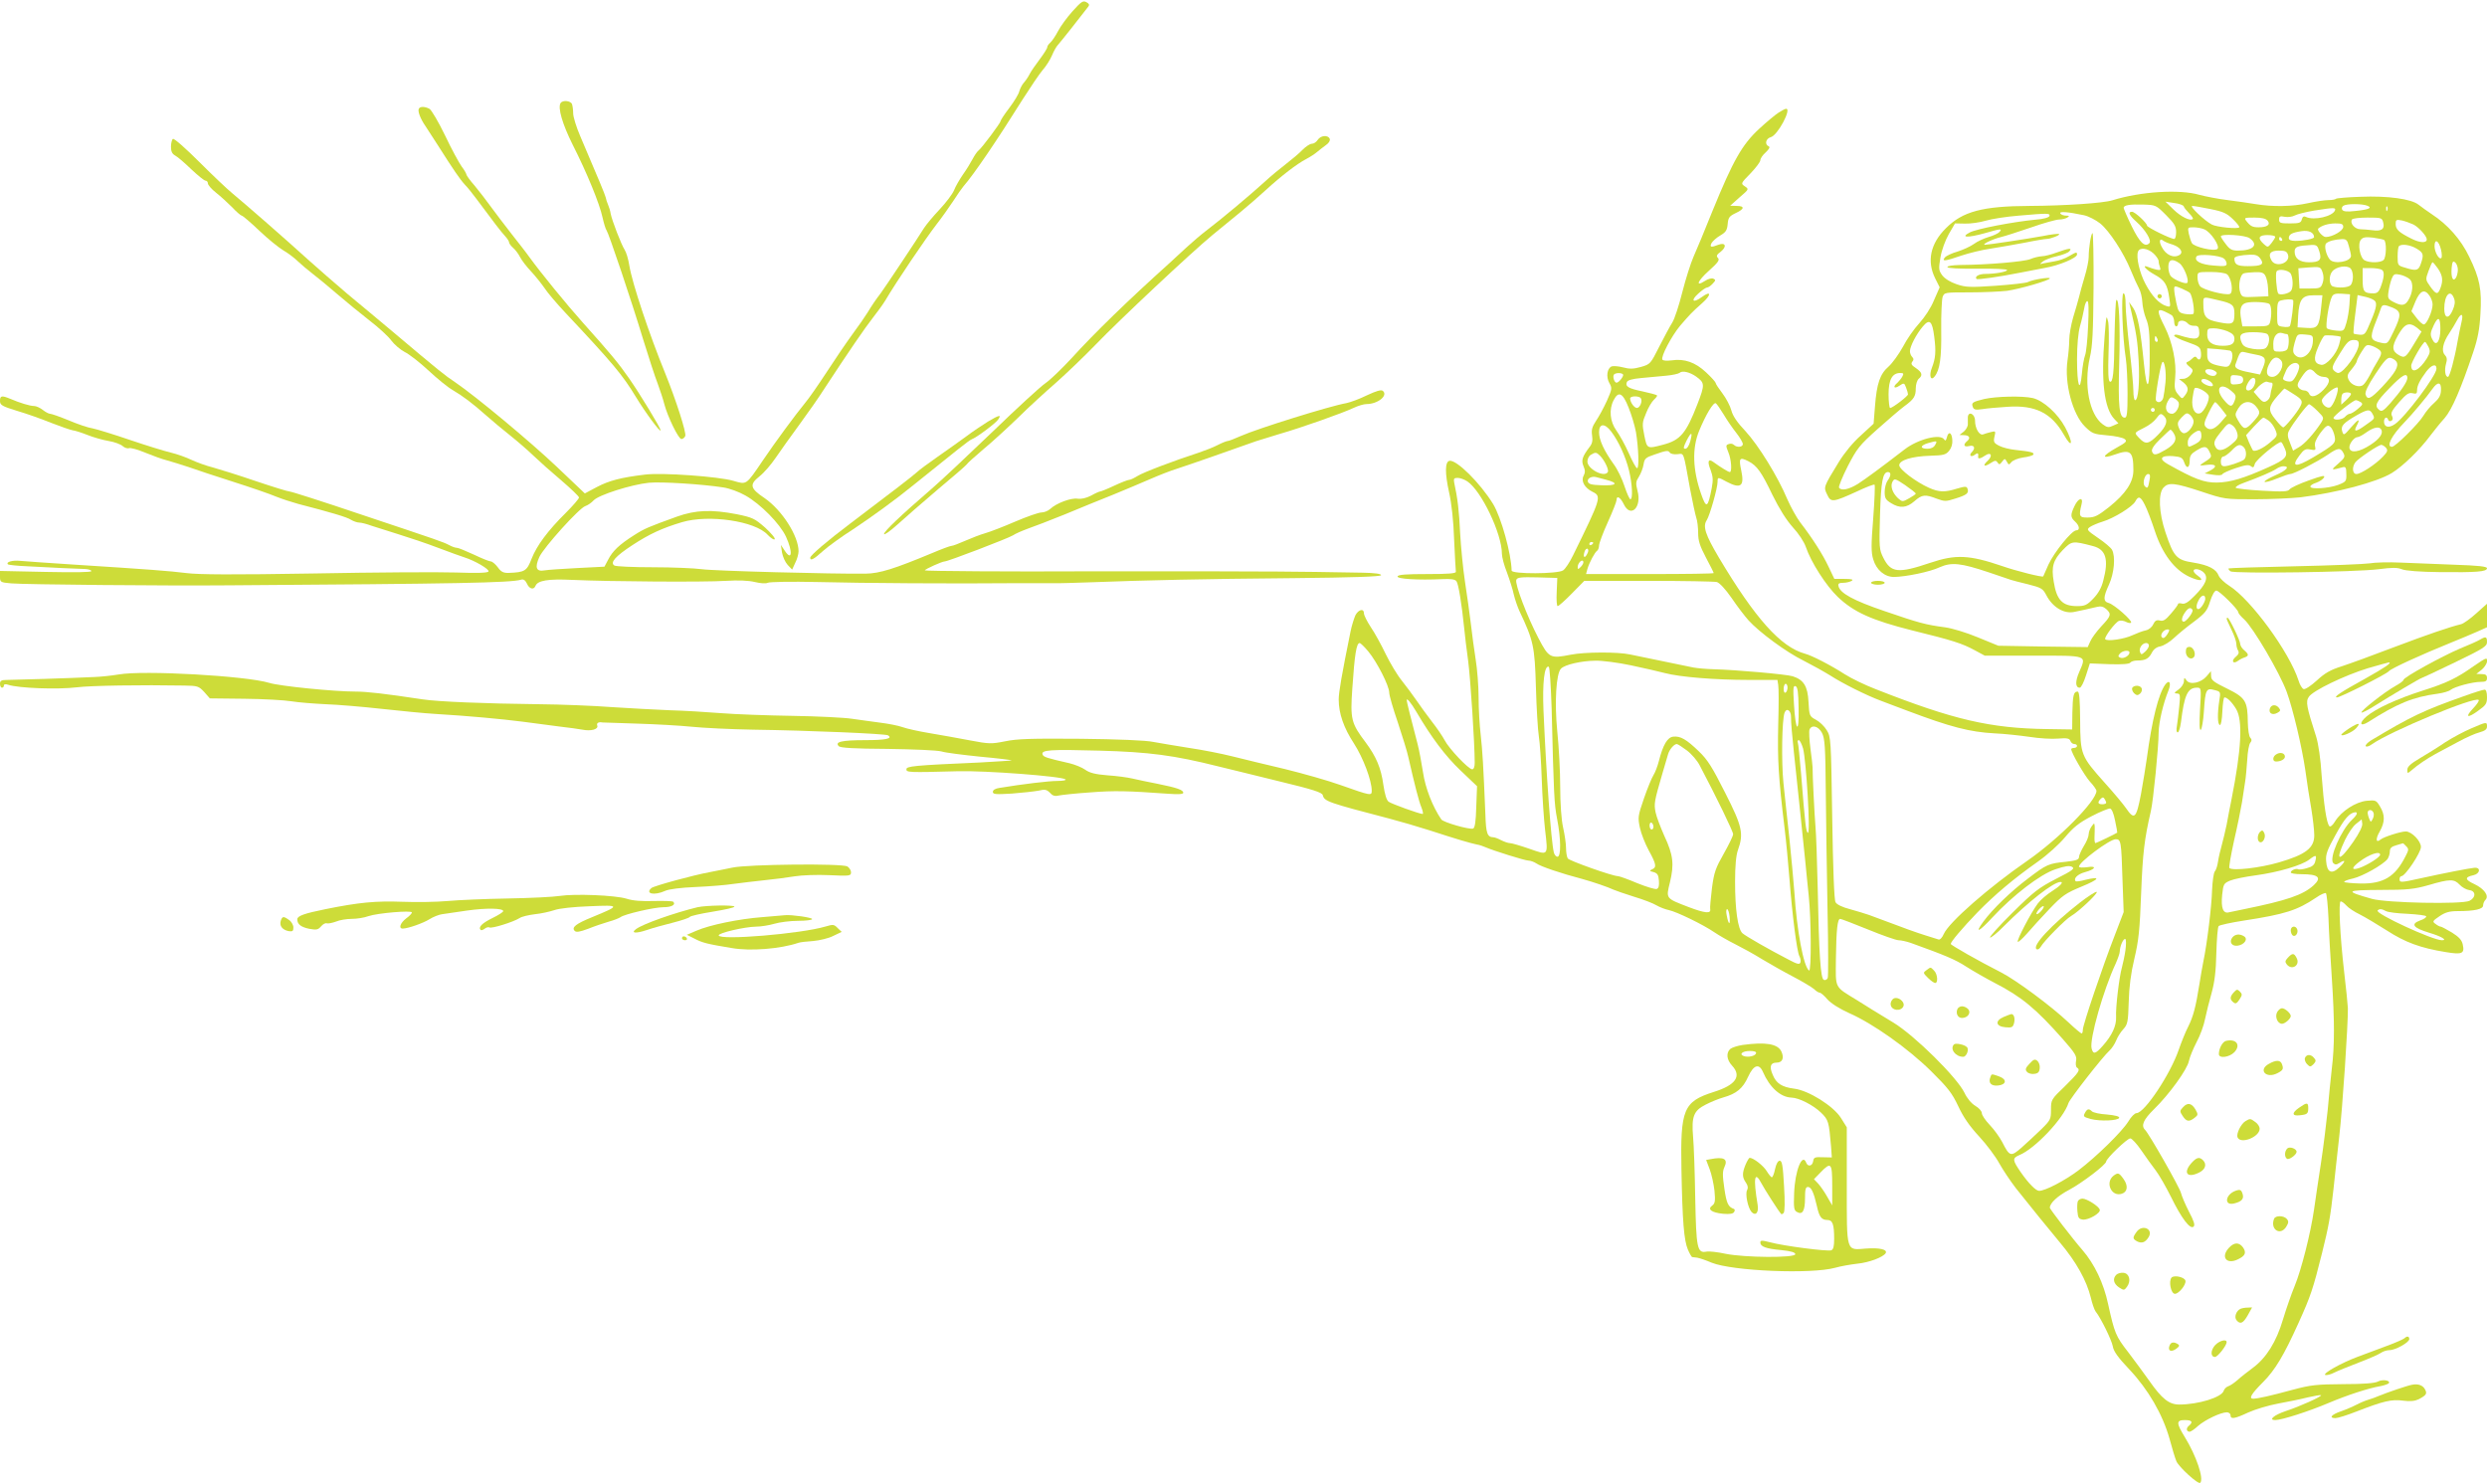 <?xml version="1.0" standalone="no"?>
<!DOCTYPE svg PUBLIC "-//W3C//DTD SVG 20010904//EN"
 "http://www.w3.org/TR/2001/REC-SVG-20010904/DTD/svg10.dtd">
<svg version="1.0" xmlns="http://www.w3.org/2000/svg"
 width="1280pt" height="764pt" viewBox="0 0 1280 764"
 preserveAspectRatio="xMidYMid meet">
<g transform="translate(0,764) scale(0.1,-0.1)"
fill="#cddc39" stroke="none">
<path d="M5520 7582 c-28 -31 -62 -78 -75 -103 -13 -25 -31 -51 -39 -58 -9 -8
-16 -18 -16 -24 0 -6 -17 -33 -38 -61 -21 -28 -45 -62 -52 -76 -7 -14 -20 -34
-30 -45 -10 -11 -20 -31 -24 -45 -3 -14 -26 -52 -51 -85 -25 -33 -45 -63 -45
-68 0 -9 -96 -138 -114 -152 -7 -5 -21 -26 -31 -45 -10 -19 -32 -55 -50 -80
-17 -25 -38 -61 -45 -80 -8 -19 -41 -63 -74 -98 -33 -35 -69 -78 -81 -97 -30
-49 -201 -306 -222 -334 -26 -34 -45 -62 -68 -100 -11 -18 -46 -69 -78 -112
-32 -44 -92 -132 -134 -197 -42 -64 -91 -135 -110 -157 -50 -61 -151 -198
-216 -294 -89 -131 -83 -126 -153 -106 -75 22 -366 43 -454 32 -125 -15 -185
-31 -248 -64 l-62 -33 -143 136 c-138 131 -418 364 -524 436 -53 35 -84 60
-321 260 -67 56 -173 145 -235 196 -61 52 -152 131 -202 176 -112 102 -325
288 -387 339 -26 21 -103 94 -172 163 -69 69 -130 123 -136 119 -5 -3 -10 -22
-10 -40 0 -25 6 -37 22 -46 12 -6 49 -38 82 -70 34 -32 67 -59 74 -59 6 0 12
-6 12 -14 0 -8 19 -30 42 -48 23 -18 60 -52 83 -75 22 -24 45 -43 49 -43 5 0
46 -35 90 -77 45 -43 102 -89 126 -103 24 -14 57 -39 74 -56 17 -16 51 -45 76
-64 25 -19 82 -66 127 -105 44 -38 119 -99 165 -135 47 -36 97 -82 112 -103
15 -20 46 -47 69 -59 23 -11 78 -54 122 -95 44 -41 100 -87 125 -101 51 -30
101 -67 174 -132 28 -25 83 -71 121 -101 39 -31 93 -78 121 -105 28 -27 92
-84 143 -127 50 -43 91 -82 91 -88 0 -6 -30 -41 -67 -78 -94 -93 -150 -169
-177 -237 -24 -63 -35 -70 -117 -73 -28 -1 -40 5 -57 29 -13 17 -29 30 -36 30
-8 0 -47 16 -87 35 -41 19 -80 35 -87 35 -8 0 -26 6 -40 14 -36 18 -42 20
-452 157 -195 66 -361 119 -370 119 -8 0 -86 24 -175 54 -88 30 -187 61 -220
70 -33 8 -82 26 -110 39 -27 13 -75 30 -105 37 -30 7 -125 36 -210 65 -85 29
-173 56 -194 60 -22 3 -77 22 -122 41 -46 19 -89 34 -96 34 -7 0 -24 9 -38 20
-14 11 -34 20 -44 20 -22 0 -74 16 -123 37 -44 18 -53 17 -53 -11 0 -21 10
-27 88 -51 48 -14 127 -42 176 -62 49 -19 98 -36 110 -38 11 -1 46 -12 76 -24
30 -12 79 -26 109 -31 30 -5 62 -17 72 -26 10 -9 25 -14 33 -11 8 3 45 -7 83
-23 37 -15 88 -34 113 -40 25 -7 74 -22 110 -34 36 -13 139 -47 230 -76 91
-29 190 -63 220 -76 30 -12 82 -29 115 -38 166 -43 252 -68 272 -82 12 -7 31
-14 41 -14 11 0 39 -7 63 -16 24 -8 87 -28 139 -44 52 -16 145 -47 205 -70 61
-23 121 -45 135 -49 54 -17 131 -62 124 -73 -5 -7 -56 -9 -168 -5 -89 3 -417
1 -731 -5 -415 -7 -593 -6 -655 2 -88 11 -193 19 -585 44 -126 8 -249 17 -272
19 -39 4 -74 -6 -62 -18 3 -3 48 -8 100 -10 124 -7 256 -13 297 -14 17 -1 32
-5 32 -11 0 -6 -87 -7 -235 -4 l-235 5 0 -29 c0 -29 2 -30 58 -35 70 -6 789
-13 1122 -10 1180 8 1446 13 1502 29 12 4 22 -3 30 -20 12 -28 35 -34 44 -12
11 28 65 37 189 31 197 -9 682 -12 790 -5 67 4 117 2 150 -6 30 -7 56 -9 66
-4 9 5 124 7 255 4 236 -6 709 -9 1019 -6 88 0 178 0 200 0 22 -1 112 2 200 5
260 10 562 17 1035 21 301 3 446 8 448 15 2 7 -31 12 -95 13 -54 1 -163 3
-243 4 -128 3 -866 4 -1195 3 -350 -2 -815 1 -815 5 0 6 89 46 102 46 17 0
327 119 351 134 13 9 48 24 78 35 29 10 115 43 189 73 74 31 187 77 250 102
63 26 149 62 190 80 41 18 104 43 140 54 53 17 271 93 405 141 17 5 71 22 120
37 112 32 326 108 381 134 23 11 53 20 67 20 58 0 113 44 84 68 -8 7 -33 0
-82 -23 -38 -19 -86 -36 -105 -40 -82 -14 -458 -131 -543 -169 -32 -14 -62
-26 -68 -26 -5 0 -29 -9 -52 -21 -23 -12 -67 -29 -97 -39 -129 -42 -285 -101
-315 -120 -18 -11 -37 -20 -43 -20 -7 0 -41 -13 -77 -30 -36 -17 -69 -30 -73
-30 -4 0 -25 -9 -46 -21 -25 -13 -51 -19 -70 -16 -34 5 -109 -23 -141 -53 -11
-10 -31 -18 -45 -18 -14 0 -74 -21 -135 -47 -60 -26 -130 -53 -155 -60 -25 -7
-71 -25 -103 -39 -32 -14 -63 -26 -70 -26 -7 0 -50 -16 -97 -36 -197 -82 -272
-106 -345 -107 -171 -2 -781 14 -843 23 -37 5 -150 10 -252 10 -102 0 -191 4
-198 9 -24 15 6 48 93 105 87 57 154 88 255 118 137 41 377 6 441 -65 16 -17
32 -27 36 -23 5 5 -18 31 -49 60 -54 47 -64 52 -146 69 -130 25 -211 22 -307
-12 -149 -54 -167 -61 -223 -97 -74 -47 -109 -80 -132 -125 l-19 -36 -138 -7
c-76 -4 -153 -9 -170 -12 -43 -8 -52 14 -27 69 23 50 206 253 237 262 12 4 31
17 42 29 25 28 195 82 285 91 64 6 272 -7 382 -24 33 -5 82 -23 115 -42 78
-44 177 -145 208 -211 37 -80 31 -131 -8 -70 l-18 27 6 -40 c4 -22 17 -50 29
-63 l23 -24 16 35 c10 19 17 46 17 59 0 79 -85 212 -175 274 -75 50 -79 70
-26 112 23 18 60 61 83 95 23 34 78 111 122 171 44 60 103 144 130 187 123
188 211 316 249 364 23 29 51 68 62 86 61 103 206 317 265 394 26 33 64 87 86
120 21 33 45 67 52 75 55 63 173 237 307 451 39 61 84 128 101 148 18 20 39
54 48 75 9 22 23 47 31 55 12 13 112 139 157 198 6 8 3 15 -11 22 -17 9 -26 3
-71 -47z"/>
<path d="M2885 7109 c-15 -24 10 -109 62 -213 75 -148 139 -305 154 -375 7
-31 16 -61 21 -67 11 -15 127 -359 189 -564 28 -91 61 -192 74 -225 12 -33 28
-80 34 -105 17 -65 73 -180 88 -180 8 0 16 7 20 16 6 17 -47 183 -104 324 -81
198 -169 461 -184 553 -5 33 -16 69 -24 81 -17 26 -65 150 -72 186 -2 14 -8
34 -13 45 -5 11 -11 29 -13 40 -5 18 -32 83 -131 315 -20 46 -36 99 -36 116 0
18 -3 39 -6 48 -7 18 -49 22 -59 5z"/>
<path d="M2156 7081 c-8 -12 8 -53 33 -89 10 -15 40 -61 66 -102 78 -123 113
-174 137 -200 13 -13 39 -45 58 -71 85 -115 132 -176 150 -195 11 -12 20 -26
20 -31 0 -6 9 -18 21 -29 12 -10 28 -32 36 -48 8 -16 34 -50 58 -75 23 -25 54
-64 69 -86 14 -22 62 -78 106 -125 246 -262 294 -320 362 -432 49 -81 128
-188 128 -173 0 12 -105 185 -162 267 -55 79 -94 126 -238 287 -85 95 -217
257 -275 337 -16 23 -57 75 -90 117 -33 42 -80 104 -105 138 -25 35 -64 85
-87 113 -24 27 -43 54 -43 59 0 4 -11 23 -24 40 -13 18 -52 89 -85 159 -34 70
-70 132 -81 138 -23 12 -47 13 -54 1z"/>
<path d="M9155 7061 c-16 -10 -62 -48 -102 -85 -87 -81 -133 -162 -238 -419
-40 -100 -85 -208 -99 -239 -14 -32 -40 -113 -57 -180 -17 -68 -40 -139 -52
-158 -12 -19 -42 -75 -67 -124 -45 -89 -46 -91 -95 -105 -39 -11 -59 -11 -92
-2 -23 6 -49 8 -58 5 -24 -10 -30 -54 -12 -86 15 -26 14 -31 -13 -92 -16 -35
-41 -81 -56 -103 -20 -30 -24 -46 -20 -74 4 -27 1 -43 -13 -60 -37 -49 -44
-69 -31 -99 9 -21 9 -33 0 -50 -14 -27 6 -62 47 -82 47 -23 43 -33 -101 -327
-17 -35 -40 -70 -51 -77 -27 -19 -265 -20 -265 -1 -2 87 -53 272 -95 342 -67
109 -188 229 -225 223 -23 -5 -24 -62 -2 -162 13 -57 23 -149 26 -244 4 -85 8
-159 9 -165 1 -9 -39 -12 -147 -12 -110 0 -150 -3 -153 -12 -5 -13 102 -20
233 -14 41 2 63 -1 70 -11 10 -12 27 -115 40 -243 3 -33 12 -107 20 -165 12
-90 34 -428 34 -527 0 -21 -5 -33 -13 -33 -19 0 -120 107 -142 150 -10 19 -39
62 -65 95 -25 33 -62 83 -80 110 -19 28 -53 73 -75 101 -23 28 -60 90 -83 137
-23 48 -57 110 -77 139 -19 29 -35 61 -35 70 0 28 -28 21 -44 -9 -7 -16 -19
-53 -25 -83 -46 -227 -61 -313 -61 -351 0 -72 26 -146 79 -227 47 -73 91 -190
91 -242 0 -27 -3 -27 -161 29 -64 23 -192 59 -285 82 -93 22 -214 51 -269 65
-55 14 -156 34 -225 44 -69 11 -152 25 -185 31 -36 8 -184 14 -373 16 -255 2
-327 0 -389 -13 -71 -14 -82 -14 -182 5 -58 11 -151 28 -206 37 -55 9 -118 23
-140 31 -22 8 -74 18 -115 23 -41 6 -106 14 -145 20 -38 6 -176 13 -305 15
-129 2 -296 8 -370 14 -74 6 -193 13 -265 15 -71 3 -204 10 -295 16 -91 7
-262 14 -380 15 -271 3 -517 13 -595 25 -199 30 -287 40 -345 40 -109 0 -392
28 -445 45 -118 36 -646 66 -775 43 -36 -6 -92 -12 -125 -13 -124 -6 -412 -15
-448 -15 -30 0 -37 -4 -37 -20 0 -11 5 -20 10 -20 6 0 10 5 10 11 0 7 8 9 22
4 55 -18 256 -25 354 -13 69 9 337 13 552 9 69 -1 75 -3 103 -33 l29 -33 178
-2 c97 -1 206 -7 242 -13 36 -6 115 -12 175 -15 61 -2 191 -13 290 -24 99 -11
223 -23 275 -26 168 -10 342 -26 450 -40 58 -8 143 -19 190 -25 47 -5 100 -13
117 -16 45 -9 84 2 77 21 -5 13 6 20 28 16 4 0 85 -3 180 -6 95 -3 220 -10
278 -16 58 -6 200 -13 315 -15 290 -4 681 -21 695 -29 27 -17 -11 -25 -118
-25 -121 0 -157 -9 -135 -31 9 -9 80 -13 250 -14 137 -2 255 -7 278 -13 22 -7
112 -18 199 -27 88 -8 161 -17 163 -19 2 -1 -72 -6 -164 -11 -342 -15 -378
-19 -378 -35 0 -16 10 -17 265 -10 139 4 537 -26 554 -42 6 -4 -13 -8 -42 -8
-44 0 -178 -16 -299 -36 -21 -3 -33 -11 -33 -20 0 -13 14 -14 98 -9 53 4 115
11 137 15 33 8 42 6 59 -11 13 -15 25 -19 45 -14 14 3 87 11 161 16 125 10
196 8 403 -7 53 -4 77 -2 77 5 0 15 -32 26 -131 46 -46 9 -104 21 -129 27 -25
6 -83 14 -130 17 -64 5 -93 13 -115 29 -17 12 -52 26 -80 33 -118 27 -134 32
-139 45 -9 24 39 27 293 20 256 -7 384 -24 611 -81 52 -13 194 -47 314 -77
174 -42 220 -57 224 -71 8 -32 25 -38 347 -122 50 -13 142 -40 205 -60 141
-46 207 -65 240 -72 14 -2 34 -9 45 -14 41 -18 204 -69 222 -69 10 0 29 -7 41
-15 21 -15 126 -51 237 -80 54 -15 128 -40 160 -55 11 -5 58 -21 105 -36 47
-14 99 -34 115 -44 17 -10 46 -21 65 -25 41 -9 177 -75 235 -115 22 -15 69
-42 105 -60 36 -18 98 -52 138 -77 40 -24 112 -65 160 -90 48 -25 96 -54 108
-64 11 -11 24 -19 30 -19 5 0 23 -15 39 -34 19 -21 61 -48 112 -71 123 -54
302 -181 421 -298 88 -87 109 -114 141 -182 26 -56 58 -102 108 -156 38 -41
84 -103 102 -136 18 -33 57 -91 86 -129 65 -82 175 -218 227 -280 84 -100 137
-195 159 -284 7 -30 18 -62 24 -70 28 -35 83 -148 89 -180 4 -26 27 -58 85
-119 97 -103 171 -230 207 -357 13 -49 29 -101 35 -115 11 -29 113 -122 123
-112 20 20 -20 139 -79 235 -45 73 -45 88 0 88 37 0 44 -10 20 -30 -15 -12
-12 -30 5 -30 5 0 25 13 43 30 37 32 117 70 148 70 10 0 19 -7 19 -15 0 -22
20 -19 91 14 35 16 105 37 154 46 50 9 118 23 153 32 35 8 65 13 68 11 6 -6
-112 -59 -183 -82 -59 -20 -90 -46 -53 -46 34 0 176 46 277 89 93 39 201 75
266 86 20 4 39 11 42 15 9 15 -34 21 -57 8 -16 -8 -73 -13 -178 -13 -137 -1
-167 -4 -260 -29 -118 -32 -177 -45 -203 -46 -25 0 -10 25 51 86 61 61 107
138 181 302 64 141 76 178 122 362 34 136 43 186 59 330 5 52 19 172 29 265
18 156 46 581 45 665 -1 19 -9 103 -19 185 -22 190 -30 365 -18 365 6 0 18 -9
29 -21 10 -12 42 -33 69 -46 28 -14 91 -52 140 -83 94 -61 173 -90 303 -111
84 -14 98 -8 87 40 -5 22 -19 38 -56 61 -27 16 -53 30 -57 30 -5 0 -17 6 -27
14 -17 12 -16 15 21 40 30 20 51 26 94 26 86 0 130 10 130 29 0 9 5 22 12 29
20 20 -6 57 -57 81 -50 23 -51 36 -4 46 34 8 38 41 4 38 -25 -2 -163 -29 -276
-54 -104 -23 -109 -23 -109 -4 0 8 5 15 10 15 19 0 100 121 100 150 0 31 -48
80 -78 80 -26 0 -113 -28 -129 -41 -25 -21 -28 2 -5 41 27 48 28 85 1 129 -19
32 -22 33 -68 29 -57 -6 -130 -53 -163 -106 -11 -19 -24 -30 -29 -25 -15 15
-29 112 -40 260 -5 85 -17 165 -28 200 -50 156 -55 181 -38 206 21 32 183 110
303 147 56 16 105 30 108 30 20 0 -17 -25 -122 -84 -127 -70 -164 -95 -144
-96 17 0 254 119 267 135 11 14 169 86 315 145 52 21 116 48 143 60 l47 21 0
60 0 61 -56 -50 c-31 -28 -65 -52 -77 -55 -58 -14 -170 -52 -347 -119 -107
-41 -228 -85 -268 -98 -57 -18 -86 -34 -128 -73 -31 -28 -60 -47 -68 -44 -8 3
-20 23 -26 44 -48 148 -246 418 -357 488 -25 16 -49 39 -54 52 -13 34 -52 54
-130 67 -87 13 -102 30 -144 156 -34 102 -38 199 -10 230 26 28 57 25 194 -20
120 -40 122 -40 273 -40 84 0 191 5 238 10 185 23 393 78 470 125 57 35 143
118 200 195 19 25 51 65 72 88 38 44 84 151 147 339 23 68 33 119 37 195 8
127 -3 185 -58 297 -42 88 -110 165 -193 219 -22 15 -52 36 -67 48 -37 30
-158 47 -301 41 -64 -2 -120 -7 -124 -10 -3 -4 -21 -7 -39 -7 -18 0 -66 -7
-106 -16 -81 -18 -182 -19 -267 -5 -31 5 -96 15 -146 21 -49 6 -115 19 -145
27 -103 30 -304 17 -448 -28 -48 -15 -245 -28 -427 -29 -240 -1 -344 -28 -430
-115 -80 -79 -99 -170 -55 -258 l23 -46 -29 -66 c-16 -40 -48 -88 -76 -119
-26 -28 -64 -82 -84 -121 -21 -38 -54 -84 -74 -102 -44 -38 -61 -87 -70 -206
l-7 -88 -65 -60 c-41 -36 -85 -90 -114 -137 -80 -131 -79 -129 -60 -168 19
-42 30 -40 155 17 46 22 86 37 89 34 3 -3 0 -81 -7 -173 -11 -136 -11 -176 0
-211 16 -55 59 -91 107 -91 61 1 184 26 235 50 61 27 109 22 252 -26 55 -19
107 -36 115 -39 8 -3 48 -13 89 -23 67 -17 75 -22 92 -54 32 -63 91 -99 144
-88 17 3 90 19 118 26 20 5 33 1 47 -11 28 -26 26 -35 -25 -89 -24 -26 -50
-61 -57 -78 l-13 -29 -230 3 -230 4 -105 43 c-60 25 -133 47 -170 52 -99 13
-132 22 -310 83 -162 55 -231 93 -238 130 -3 12 4 16 25 16 15 0 35 5 43 10
11 7 0 10 -37 10 l-52 0 -30 63 c-30 64 -84 148 -145 227 -19 25 -49 79 -67
120 -49 117 -148 277 -215 350 -42 44 -66 79 -73 107 -6 23 -27 63 -46 88 -19
25 -35 49 -35 54 0 4 -22 29 -49 54 -55 52 -112 72 -177 62 -25 -3 -45 -2 -48
4 -9 15 47 121 91 174 51 59 60 69 113 116 49 43 48 68 -1 32 -45 -33 -60 -20
-19 17 19 18 40 32 46 32 6 0 19 9 29 20 16 17 16 20 2 26 -8 3 -27 -2 -42
-12 -51 -33 -39 -1 20 52 47 42 57 56 47 66 -10 10 -7 17 15 33 32 26 24 49
-13 35 -38 -15 -46 -13 -35 9 6 10 26 28 45 39 29 17 35 27 38 59 3 33 8 40
41 56 46 21 48 37 5 37 l-33 1 48 43 c49 42 49 42 27 57 -21 14 -21 15 29 66
28 29 51 60 51 68 0 9 12 27 28 41 18 17 23 27 15 31 -22 9 -15 40 11 47 35 9
108 146 79 146 -5 0 -21 -8 -38 -19z m2084 -483 c2 -7 15 -23 28 -36 13 -13
22 -26 19 -29 -12 -13 -61 11 -99 48 l-42 41 45 -7 c25 -3 47 -11 49 -17z
m-91 -45 c43 -43 52 -58 52 -88 0 -19 -4 -35 -10 -35 -18 0 -140 60 -140 69 0
13 -62 71 -77 71 -23 0 -14 -19 22 -51 46 -41 81 -97 67 -111 -23 -23 -50 4
-91 88 -23 47 -41 90 -41 94 0 14 31 19 101 17 65 -2 66 -3 117 -54z m1036 48
c28 -11 8 -20 -62 -27 -42 -5 -61 -3 -67 6 -4 7 -2 16 6 21 17 11 96 11 123 0z
m-808 -17 c66 -13 85 -22 116 -52 20 -19 35 -38 33 -42 -6 -10 -117 1 -141 14
-37 19 -118 96 -101 96 8 0 50 -7 93 -16z m911 -6 c-3 -8 -6 -5 -6 6 -1 11 2
17 5 13 3 -3 4 -12 1 -19z m-269 0 c-11 -32 -108 -54 -149 -35 -12 6 -18 2
-22 -12 -4 -18 -13 -21 -61 -21 -49 0 -56 2 -56 20 0 16 5 19 29 14 16 -3 39
0 52 7 13 7 58 18 99 25 102 16 112 16 108 2z m-1292 -26 c23 -5 60 -24 83
-42 47 -38 121 -151 158 -242 14 -35 33 -76 42 -93 9 -16 16 -48 17 -70 1 -22
9 -60 19 -85 15 -35 19 -74 19 -180 1 -187 -14 -212 -30 -50 -17 173 -32 250
-55 285 l-21 30 7 -30 c30 -127 37 -173 42 -271 6 -115 -2 -204 -18 -204 -5 0
-9 21 -9 48 0 26 -9 124 -20 217 -11 94 -20 196 -20 228 0 35 -4 57 -11 57
-13 0 -5 -229 12 -335 5 -33 9 -115 9 -182 0 -99 -3 -123 -14 -123 -29 0 -35
56 -29 277 6 205 -1 343 -15 328 -3 -3 -7 -86 -9 -183 -2 -193 -8 -246 -25
-236 -7 5 -9 50 -6 143 3 75 2 150 -2 166 -9 35 -9 36 -18 -75 -19 -230 -3
-371 50 -427 l21 -22 -27 -12 c-23 -11 -31 -10 -54 7 -69 51 -98 203 -66 344
14 60 17 132 19 358 1 155 -2 282 -5 282 -8 0 -20 -76 -20 -124 0 -17 -9 -62
-21 -101 -11 -38 -25 -86 -29 -105 -5 -19 -18 -66 -30 -104 -11 -38 -20 -90
-20 -115 0 -25 -4 -73 -9 -106 -17 -117 26 -278 90 -341 37 -36 45 -39 114
-45 41 -3 81 -12 90 -19 14 -11 9 -17 -42 -45 -75 -42 -80 -60 -9 -35 81 29
96 17 96 -81 0 -61 -39 -120 -125 -189 -56 -44 -74 -54 -109 -54 -44 -1 -48 6
-33 67 11 41 -16 35 -36 -8 -22 -46 -21 -58 3 -80 23 -21 26 -45 6 -45 -23 0
-114 -113 -143 -176 -14 -33 -27 -60 -27 -61 -4 -6 -140 28 -211 53 -170 58
-240 61 -370 17 -166 -56 -203 -52 -242 26 -21 42 -22 52 -17 220 5 173 14
221 41 221 17 0 16 -20 -2 -44 -8 -11 -15 -37 -15 -58 0 -32 5 -41 33 -58 45
-28 80 -25 120 10 40 35 55 36 115 13 41 -15 47 -15 97 1 58 18 70 28 61 51
-4 12 -12 12 -53 0 -64 -20 -93 -19 -145 4 -67 30 -153 95 -153 116 0 26 64
46 159 49 69 2 81 5 98 26 12 15 18 35 16 57 -3 38 -20 45 -28 11 -4 -16 -8
-19 -14 -10 -19 31 -134 2 -203 -51 -127 -98 -201 -152 -241 -178 -47 -29 -86
-37 -97 -19 -3 5 17 55 45 110 47 91 60 108 153 191 56 50 118 103 137 117 51
37 60 52 60 93 0 20 7 42 15 49 22 18 18 33 -14 55 -23 15 -27 22 -19 33 8 9
8 16 0 24 -7 7 -12 20 -12 30 0 25 33 88 66 127 35 42 49 29 59 -52 10 -77 7
-111 -12 -160 -16 -40 -6 -71 14 -45 27 33 36 97 34 238 -1 81 3 158 7 171 9
24 11 24 138 24 71 0 158 4 194 8 64 9 220 54 220 64 0 8 -92 -7 -113 -19 -10
-5 -84 -13 -166 -19 -132 -9 -154 -8 -201 8 -33 11 -61 29 -74 46 -18 25 -19
33 -9 92 6 37 25 88 43 120 l32 55 51 -1 c29 -1 77 6 107 15 30 9 107 21 170
26 151 13 162 13 158 -2 -3 -8 -32 -16 -74 -19 -113 -11 -302 -47 -337 -66
-49 -26 -11 -28 76 -4 87 25 93 25 78 7 -6 -7 -31 -19 -56 -26 -24 -7 -59 -23
-76 -36 -18 -13 -56 -30 -84 -39 -29 -8 -58 -22 -65 -30 -18 -22 0 -20 84 9
39 13 107 30 151 36 44 7 124 21 177 31 53 11 104 19 112 19 20 0 70 20 64 25
-3 3 -40 -1 -84 -10 -88 -16 -282 -45 -298 -45 -19 1 39 29 80 39 22 5 92 28
157 50 65 23 130 41 145 41 15 0 34 5 42 10 12 8 11 10 -7 10 -12 0 -25 5 -29
11 -7 12 37 9 122 -9z m945 -28 c16 -20 -2 -34 -46 -34 -32 0 -42 5 -64 33
-12 16 -9 17 42 17 37 0 59 -5 68 -16z m595 -10 c9 -33 -10 -46 -56 -39 -19 2
-47 5 -62 5 -28 0 -55 31 -43 50 3 6 40 10 80 10 72 0 75 -1 81 -26z m156 -10
c27 -14 68 -59 68 -76 0 -20 -34 -19 -78 3 -66 33 -82 48 -82 76 0 22 3 24 33
18 17 -4 44 -14 59 -21z m-362 -12 c0 -20 -56 -52 -90 -52 -16 0 -48 37 -38
44 19 16 50 25 86 26 34 0 42 -3 42 -18z m-716 -12 c33 -12 83 -87 69 -101
-15 -15 -122 10 -132 30 -5 9 -12 31 -16 49 -6 31 -5 32 24 32 16 0 41 -4 55
-10z m566 -41 c0 -8 -53 -19 -96 -19 -23 0 -34 5 -34 14 0 20 17 29 65 36 38
6 65 -7 65 -31z m-332 -5 c48 -34 20 -64 -60 -64 -30 0 -42 6 -62 33 -15 19
-26 37 -26 40 0 15 126 7 148 -9z m132 7 c0 -5 -9 -19 -19 -32 -19 -23 -19
-24 -40 -5 -33 30 -27 46 19 46 22 0 40 -4 40 -9z m35 -11 c3 -5 1 -10 -4 -10
-6 0 -11 5 -11 10 0 6 2 10 4 10 3 0 8 -4 11 -10z m525 -5 c14 -9 12 -89 -2
-103 -15 -15 -72 -16 -98 -2 -24 13 -37 85 -19 106 10 13 25 15 61 11 27 -4
53 -9 58 -12z m-1088 -24 c39 -13 57 -39 36 -53 -30 -19 -71 -1 -92 41 -16 29
-11 47 8 32 6 -5 27 -14 48 -20z m907 -8 c6 -21 11 -43 11 -50 0 -30 -87 -45
-109 -19 -20 24 -31 74 -18 84 15 12 43 19 79 21 23 1 29 -4 37 -36z m474 -17
c5 -20 6 -40 2 -44 -11 -11 -35 30 -35 61 0 41 22 29 33 -17z m-626 -10 c14
-44 2 -56 -53 -56 -48 0 -74 19 -74 55 0 25 14 30 86 34 27 1 32 -3 41 -33z
m501 14 c35 -21 38 -31 21 -79 -12 -34 -23 -37 -80 -19 -38 11 -39 12 -39 58
0 26 3 50 7 53 13 13 58 7 91 -13z m-1354 -25 c14 -13 26 -31 26 -39 0 -8 3
-22 7 -32 5 -14 2 -16 -18 -12 -13 3 -32 9 -41 13 -39 16 -15 -13 30 -38 53
-29 67 -50 77 -122 7 -46 7 -47 -16 -40 -36 11 -74 51 -107 114 -30 56 -49
138 -38 166 8 23 50 18 80 -10z m692 -7 c13 -43 -65 -68 -86 -27 -18 33 -5 49
39 49 32 0 41 -4 47 -22z m-330 -19 c8 -6 14 -18 14 -27 0 -12 -11 -14 -66 -9
-68 5 -103 24 -89 47 9 15 121 6 141 -11z m188 -1 c21 -29 7 -38 -65 -38 -55
0 -69 8 -69 40 0 10 30 17 82 19 28 1 41 -5 52 -21z m-417 -23 c23 -16 52 -90
40 -101 -8 -8 -64 14 -83 33 -8 8 -14 30 -14 49 0 39 20 45 57 19z m1433 -34
c0 -14 -5 -33 -10 -41 -15 -23 -26 2 -22 50 3 33 7 39 18 29 8 -6 14 -23 14
-38z m-102 6 c24 -36 27 -62 12 -101 -13 -34 -22 -33 -52 9 -25 35 -25 37 -9
80 9 25 18 45 21 45 3 0 15 -15 28 -33z m-594 -20 c6 -17 6 -37 0 -54 -9 -26
-14 -28 -64 -28 l-55 0 -3 52 -3 52 48 4 c65 5 67 4 77 -26z m144 21 c7 -7 12
-26 12 -43 0 -17 -5 -36 -12 -43 -13 -13 -66 -16 -92 -6 -19 7 -21 54 -3 76
20 26 76 35 95 16z m161 -7 c15 -9 12 -41 -8 -93 -8 -20 -17 -28 -35 -28 -49
0 -56 8 -56 71 l0 59 43 0 c23 0 48 -4 56 -9z m-469 -20 c12 -23 13 -71 2 -87
-10 -16 -60 -26 -67 -14 -8 13 -15 102 -8 113 9 15 62 7 73 -12z m-328 -3 c23
-18 34 -94 15 -101 -23 -9 -141 22 -154 40 -7 9 -13 29 -13 45 0 28 0 28 68
28 39 0 75 -5 84 -12z m198 -9 c6 -11 12 -39 13 -62 l2 -42 -68 -3 c-64 -3
-68 -2 -77 22 -12 34 -1 94 19 99 9 3 35 5 58 6 33 1 45 -3 53 -20z m742 -16
c21 -18 17 -71 -8 -110 -17 -27 -34 -29 -76 -7 -27 14 -30 19 -25 52 3 21 10
50 16 66 10 25 15 28 43 22 17 -3 40 -14 50 -23z m-1131 -71 c13 -14 27 -102
17 -108 -5 -3 -24 -3 -43 0 -31 6 -34 11 -44 57 -6 27 -11 59 -11 70 0 18 2
19 38 4 20 -9 40 -19 43 -23z m1233 -14 c9 -12 16 -33 16 -45 0 -34 -30 -103
-45 -103 -7 0 -24 15 -38 34 l-26 34 21 51 c24 56 47 65 72 29z m-412 -46 c-2
-29 -9 -72 -16 -95 -12 -41 -13 -42 -51 -39 -22 2 -44 7 -49 12 -9 9 10 133
26 163 7 14 19 17 51 15 l42 -3 -3 -53z m538 33 c7 -17 5 -35 -6 -60 -20 -49
-44 -46 -44 6 0 69 31 104 50 54z m-684 -51 c-10 -96 -17 -106 -74 -102 l-47
3 3 60 c5 84 21 105 79 105 l46 0 -7 -66z m267 44 c24 -12 22 -34 -12 -114
-26 -63 -30 -69 -56 -67 -15 1 -29 4 -31 6 -3 2 1 48 8 101 l12 97 31 -7 c16
-3 38 -10 48 -16z m-793 -4 c70 -16 80 -24 80 -69 0 -53 -9 -58 -79 -44 -69
13 -81 28 -81 95 0 39 -4 38 80 18z m382 1 c5 -5 -9 -122 -17 -134 -2 -4 -18
-6 -35 -3 -30 4 -30 5 -30 67 0 52 3 64 18 68 25 7 58 8 64 2z m-1055 -133
c-3 -70 -10 -139 -16 -152 -5 -14 -13 -56 -16 -94 -10 -105 -25 -61 -25 74 0
74 6 136 15 170 9 30 18 72 22 93 3 20 10 37 16 37 7 0 8 -44 4 -128z m932
114 c12 -8 14 -57 5 -93 -6 -21 -12 -23 -75 -23 l-68 0 -6 34 c-10 53 -3 79
25 87 29 8 103 4 119 -5z m636 -20 c44 -19 45 -38 4 -123 -30 -63 -31 -64 -62
-58 -57 12 -61 24 -34 96 14 35 28 72 31 82 7 21 16 21 61 3z m-1137 -39 c6
-5 12 -20 12 -33 0 -13 5 -24 10 -24 6 0 10 7 10 15 0 19 34 19 50 0 6 -8 22
-13 33 -12 16 1 23 -4 25 -21 7 -51 -12 -56 -105 -27 -13 4 -23 3 -23 -3 0 -5
30 -20 68 -33 63 -22 67 -26 70 -56 3 -32 -10 -44 -23 -23 -4 6 -12 5 -20 -4
-8 -8 -20 -17 -27 -19 -9 -4 -6 -11 10 -24 21 -17 21 -20 7 -41 -9 -12 -26
-22 -38 -22 l-22 -1 23 -18 c26 -22 28 -40 7 -67 -14 -19 -15 -18 -35 6 -18
21 -20 34 -15 85 8 78 -14 184 -54 263 -40 79 -41 96 -3 80 15 -7 33 -16 40
-21z m1491 -34 c-5 -21 -14 -65 -20 -98 -16 -93 -41 -185 -50 -185 -14 0 -19
34 -10 67 7 23 5 34 -6 46 -19 19 -10 64 23 112 13 20 31 49 39 65 22 42 35
37 24 -7z m-109 -37 c0 -62 -21 -92 -39 -57 -15 26 -14 37 5 77 23 48 34 42
34 -20z m-119 6 l22 -19 -37 -61 c-43 -72 -49 -76 -76 -62 -40 22 -42 44 -8
104 35 62 58 70 99 38z m-977 -17 c27 -12 36 -21 36 -39 0 -26 -16 -36 -60
-36 -53 0 -80 19 -80 57 0 31 2 33 34 33 18 0 50 -7 70 -15z m204 -14 c18 -11
12 -61 -9 -74 -9 -6 -36 -7 -63 -3 -36 6 -50 13 -58 31 -19 42 -5 55 59 55 32
0 64 -4 71 -9z m103 -1 c10 0 12 -50 3 -74 -4 -10 -18 -16 -40 -16 -33 0 -34
1 -34 40 0 40 21 64 48 55 8 -3 18 -5 23 -5z m133 -36 c-3 -66 -61 -108 -94
-69 -10 12 -10 24 0 61 13 45 13 45 54 42 39 -3 41 -5 40 -34z m143 22 c1 -1
-2 -19 -8 -39 -13 -49 -66 -109 -92 -105 -37 6 -42 31 -17 89 12 30 27 57 33
61 8 5 75 0 84 -6z m-943 -11 c3 -8 1 -15 -4 -15 -6 0 -10 7 -10 15 0 8 2 15
4 15 2 0 6 -7 10 -15z m1036 -27 c0 -40 -77 -148 -106 -148 -6 0 -17 7 -24 15
-10 12 -4 27 32 84 36 59 47 70 71 71 21 0 27 -5 27 -22z m359 -14 c10 -22 8
-31 -8 -58 -39 -63 -81 -83 -81 -38 0 17 60 122 71 122 3 0 11 -12 18 -26z
m-249 -19 c9 -10 6 -23 -12 -52 -13 -21 -32 -55 -42 -76 -11 -20 -25 -42 -33
-48 -19 -17 -62 -2 -75 26 -9 20 -7 29 16 55 14 17 26 36 26 41 0 5 11 27 25
49 23 37 26 38 54 29 17 -6 35 -17 41 -24z m-772 0 c15 -5 16 -39 1 -67 -9
-17 -17 -19 -47 -13 -58 11 -72 22 -72 59 l0 33 53 -4 c28 -3 58 -6 65 -8z
m135 -21 c46 -8 53 -21 34 -67 l-15 -35 -53 11 c-59 11 -80 22 -74 40 23 66
25 69 48 64 12 -3 39 -9 60 -13z m127 -29 c21 -25 -11 -85 -45 -85 -33 0 -37
34 -9 78 17 26 36 28 54 7z m594 -7 c14 -23 -6 -57 -74 -130 -59 -62 -75 -69
-85 -39 -4 13 12 47 51 106 44 67 60 85 76 83 12 -2 26 -11 32 -20z m-1189
-108 c-3 -30 -8 -64 -11 -77 -6 -23 -28 -31 -38 -14 -6 9 22 179 32 195 11 19
23 -49 17 -104z m688 88 c5 -14 -20 -69 -36 -79 -12 -8 -47 1 -47 12 0 4 8 24
17 44 17 36 56 49 66 23z m707 -16 c0 -35 -163 -252 -215 -286 -31 -21 -55
-15 -55 14 0 22 16 28 22 8 2 -6 10 -8 16 -4 8 5 9 13 3 25 -8 14 0 29 36 70
38 43 50 51 69 47 20 -5 24 -2 24 14 0 25 14 52 48 98 27 35 52 42 52 14z
m-1140 -12 c11 -7 12 -12 3 -21 -12 -12 -53 4 -53 21 0 13 30 13 50 0z m517
-10 c10 -11 28 -20 41 -20 37 0 38 -28 1 -66 -35 -36 -66 -44 -75 -19 -4 8
-14 15 -24 15 -10 0 -23 6 -29 14 -10 12 -7 23 15 55 30 46 46 50 71 21z
m-3188 -18 c46 -33 46 -42 7 -143 -58 -150 -88 -185 -176 -208 -83 -22 -83
-22 -97 47 -12 59 -11 68 9 115 11 29 30 60 41 70 11 10 18 20 15 22 -3 3 -36
12 -73 20 -73 15 -91 25 -82 48 4 10 28 17 74 21 37 3 95 9 128 12 33 3 64 10
70 15 13 13 53 3 84 -19z m-376 11 c7 -7 -21 -43 -33 -43 -11 0 -21 30 -14 41
6 10 38 12 47 2z m1438 -11 c-5 -10 -17 -24 -25 -32 -26 -21 -18 -34 9 -16 24
16 26 16 35 -9 6 -15 10 -30 10 -35 0 -9 -79 -70 -92 -70 -4 0 -8 32 -8 70 0
76 19 110 60 110 17 0 19 -3 11 -18z m1754 -17 c0 -15 -8 -21 -32 -23 -30 -3
-33 -1 -33 23 0 24 3 26 33 23 24 -2 32 -8 32 -23z m845 9 c0 -19 -32 -66 -87
-129 -36 -40 -45 -46 -58 -35 -26 21 -17 40 52 111 65 68 93 84 93 53z m-788
-39 c-12 -26 -42 -35 -42 -12 0 7 7 23 16 36 22 31 43 13 26 -24z m-226 21
c10 -8 16 -18 12 -22 -10 -9 -58 12 -58 26 0 14 23 12 46 -4z m315 -6 c6 0 7
-9 3 -22 -4 -13 -8 -32 -9 -42 -1 -11 -9 -25 -19 -30 -14 -9 -22 -5 -42 18
l-25 29 27 29 c16 15 34 26 42 23 7 -3 18 -5 23 -5z m872 -41 c-1 -25 -11 -42
-36 -64 -19 -16 -43 -46 -55 -66 -24 -40 -144 -159 -161 -159 -32 0 -2 58 64
126 41 42 116 132 144 172 28 40 47 36 44 -9z m-1196 -25 c8 -20 -22 -83 -43
-91 -28 -10 -46 26 -40 75 3 24 8 48 11 53 8 12 64 -18 72 -37z m118 23 c23
-19 25 -26 16 -50 -13 -35 -23 -34 -55 4 -50 59 -18 96 39 46z m537 -33 c-9
-26 -23 -49 -30 -51 -16 -7 -42 15 -42 36 1 18 68 73 81 66 4 -3 0 -26 -9 -51z
m-223 21 c50 -31 55 -39 40 -67 -16 -32 -79 -108 -88 -108 -4 0 -22 18 -40 41
-39 47 -37 66 11 121 18 21 34 38 36 38 1 0 20 -11 41 -25z m301 -3 c0 -5 -11
-19 -25 -32 l-25 -23 0 25 c0 13 3 28 7 31 9 10 43 9 43 -1z m-3718 -70 c15
-37 32 -94 38 -127 13 -81 17 -184 6 -185 -5 -1 -24 34 -43 77 -19 43 -48 95
-64 117 -33 46 -39 108 -14 156 25 49 47 38 77 -38z m63 48 c10 -15 -5 -50
-20 -50 -14 0 -35 29 -35 49 0 14 47 14 55 1z m2768 -22 c7 -21 -15 -58 -34
-58 -29 0 -40 30 -23 62 12 23 18 27 33 18 11 -5 21 -15 24 -22z m937 2 c13
-9 10 -14 -15 -35 -16 -14 -35 -25 -41 -25 -6 0 -17 -7 -24 -15 -13 -16 -60
-21 -60 -6 0 10 101 91 115 91 6 0 17 -5 25 -10z m-3279 -63 c17 -29 46 -71
65 -95 19 -24 34 -50 34 -58 0 -16 -31 -19 -46 -4 -6 6 -18 8 -27 4 -15 -5
-15 -9 -2 -41 16 -37 20 -103 8 -103 -7 0 -45 23 -85 52 -26 19 -32 3 -14 -41
12 -33 14 -51 6 -93 -20 -104 -28 -108 -55 -30 -43 123 -47 234 -10 324 34 83
74 150 86 142 5 -3 23 -29 40 -57z m2563 28 l26 -34 -31 -36 c-33 -37 -59 -44
-78 -21 -9 11 -6 26 16 70 15 31 30 56 34 56 4 0 18 -16 33 -35z m177 13 c25
-31 24 -37 -16 -81 -39 -42 -47 -41 -77 10 -16 28 -16 31 2 61 24 39 63 43 91
10z m316 -23 c35 -35 35 -35 18 -63 -35 -53 -83 -107 -113 -124 l-30 -18 -16
41 c-13 31 -14 45 -5 62 20 38 94 136 103 136 4 1 24 -15 43 -34z m-837 5 c0
-5 -4 -10 -10 -10 -5 0 -10 5 -10 10 0 6 5 10 10 10 6 0 10 -4 10 -10z m1120
-19 c14 -27 15 -24 -36 -60 -48 -35 -63 -36 -45 -3 21 40 10 37 -28 -7 -37
-43 -39 -44 -46 -22 -9 28 5 43 72 82 59 33 69 34 83 10z m-920 -40 c0 -25
-29 -61 -49 -61 -10 0 -22 12 -27 28 -9 23 -7 31 15 54 24 24 27 25 44 11 9
-9 17 -23 17 -32z m-152 27 c22 -22 12 -52 -30 -95 -49 -50 -65 -53 -98 -18
-27 29 -28 26 27 54 23 11 50 32 60 46 21 28 25 29 41 13z m538 -23 c12 -8 27
-29 34 -46 13 -31 13 -33 -26 -66 -36 -31 -79 -51 -89 -41 -2 2 -11 21 -20 41
l-15 37 41 45 c23 25 44 45 48 45 4 0 16 -7 27 -15z m-183 -27 c9 -7 19 -25
22 -39 5 -22 0 -32 -32 -58 -43 -35 -72 -37 -84 -4 -6 17 0 31 29 67 41 51 41
51 65 34z m-3200 -30 c38 -51 73 -127 91 -199 17 -70 21 -149 7 -149 -4 0 -18
30 -30 67 -12 37 -37 89 -56 114 -50 70 -75 124 -75 164 0 46 29 48 63 3z
m3706 19 c6 -8 14 -27 17 -43 7 -35 -1 -43 -110 -108 -91 -54 -117 -51 -71 10
23 31 32 35 56 30 26 -5 29 -3 24 17 -4 15 4 35 25 65 34 45 42 49 59 29z
m256 -7 c13 -20 -7 -49 -55 -80 -57 -37 -102 -44 -108 -17 -4 20 24 57 42 57
7 0 27 11 46 25 37 26 65 31 75 15z m-1067 -21 c19 -30 6 -56 -42 -84 -50 -29
-62 -31 -70 -9 -4 11 9 32 41 63 27 26 50 48 53 49 3 1 11 -7 18 -19z m142
-14 c0 -17 -9 -29 -30 -40 -38 -20 -40 -19 -40 9 0 15 11 32 27 44 32 24 43
20 43 -13z m-2631 -28 c-6 -21 -16 -37 -25 -37 -12 0 -10 8 6 41 25 49 33 47
19 -4z m1261 -17 c-7 -13 -21 -20 -40 -20 -40 0 -38 17 3 29 47 13 49 13 37
-9z m1800 -20 c17 -40 4 -55 -85 -95 -126 -57 -196 -78 -265 -79 -66 -1 -116
18 -253 95 -49 27 -36 46 28 41 41 -4 48 -8 57 -33 12 -35 28 -29 28 12 0 22
8 34 33 49 42 26 55 25 69 -6 13 -28 14 -27 -39 -61 -15 -10 -11 -11 25 -6 49
6 57 -9 16 -30 l-27 -14 44 -7 c26 -4 45 -3 47 3 2 5 32 19 68 31 51 17 68 19
79 10 11 -9 15 -7 20 12 6 22 124 119 136 112 4 -2 12 -17 19 -34z m-212 8
c16 -16 15 -55 0 -65 -20 -13 -81 -33 -100 -33 -13 0 -18 8 -18 25 0 14 6 25
13 25 7 0 26 14 42 30 31 33 45 36 63 18z m732 -3 c11 -13 8 -21 -16 -46 -38
-40 -113 -89 -136 -89 -21 0 -24 36 -5 61 16 20 118 89 133 89 6 0 17 -7 24
-15z m-219 -27 c10 -19 7 -25 -27 -55 -40 -34 -38 -35 24 -18 14 4 18 -2 18
-35 1 -37 -1 -40 -42 -56 -48 -18 -143 -24 -143 -9 -1 6 13 15 30 20 17 6 35
18 40 27 7 13 -9 10 -78 -15 -49 -17 -93 -38 -99 -46 -9 -12 -33 -13 -140 -7
-71 4 -133 11 -137 15 -4 4 14 16 40 25 82 30 147 58 168 72 11 8 27 14 37 14
36 0 16 -22 -42 -47 -32 -14 -57 -29 -55 -33 3 -4 31 3 62 16 32 13 64 24 71
24 17 0 137 62 192 99 53 37 66 38 81 9z m-3466 1 c4 -5 21 -9 38 -7 36 3 29
21 66 -182 12 -63 26 -128 31 -144 6 -16 10 -52 10 -80 0 -40 9 -67 40 -126
22 -41 40 -77 40 -80 0 -3 -148 -5 -329 -5 l-328 0 7 26 c10 34 38 86 50 94 5
3 10 16 10 27 0 11 20 65 45 120 25 55 45 106 45 114 0 26 20 14 37 -21 35
-74 94 -17 71 68 -10 40 -9 48 7 73 10 16 21 44 24 63 5 31 11 36 56 51 62 22
72 23 80 9z m-360 -15 c23 -23 47 -73 40 -84 -18 -30 -105 16 -105 54 0 14 8
30 18 35 23 14 28 14 47 -5z m763 -28 c45 -23 68 -56 124 -173 36 -73 72 -130
105 -167 29 -31 58 -75 67 -101 26 -78 105 -201 165 -258 82 -78 175 -120 382
-172 211 -52 258 -67 324 -103 l50 -27 250 0 c285 0 274 4 236 -85 -21 -48
-20 -80 3 -80 7 0 21 28 32 63 l20 62 101 -4 c66 -2 103 1 107 8 4 6 20 11 36
11 42 0 59 9 75 40 9 18 25 30 45 33 17 4 48 23 68 42 20 19 67 58 104 85 58
44 68 56 83 105 11 33 23 55 32 55 15 0 113 -97 113 -112 0 -5 13 -21 30 -36
47 -43 183 -275 219 -373 32 -87 79 -286 96 -404 8 -60 22 -150 31 -200 8 -49
15 -110 15 -135 0 -65 -44 -99 -181 -139 -99 -29 -240 -45 -256 -29 -3 4 8 67
24 140 17 73 35 162 41 198 5 36 13 83 16 105 4 22 8 73 11 114 2 41 9 80 16
88 8 10 8 17 0 25 -7 7 -12 41 -13 78 -1 111 -11 128 -106 175 -70 34 -83 44
-83 65 l-1 25 -22 -26 c-29 -34 -85 -46 -103 -22 -12 17 -13 16 -14 -4 0 -12
-12 -31 -27 -42 -24 -17 -25 -20 -9 -21 17 0 18 -6 12 -67 -4 -38 -9 -83 -12
-100 -4 -20 -2 -33 4 -33 6 0 13 24 17 53 17 139 34 177 82 177 22 0 23 0 16
-112 -4 -74 -3 -109 4 -105 5 4 13 47 16 96 7 111 12 121 54 109 32 -8 33 -9
25 -56 -10 -67 -9 -121 3 -124 6 -2 11 27 13 70 2 39 6 72 11 72 14 0 39 -25
60 -60 35 -58 27 -208 -24 -465 -8 -38 -19 -97 -25 -130 -7 -33 -18 -80 -25
-105 -7 -25 -16 -62 -19 -83 -3 -22 -10 -45 -17 -53 -6 -7 -12 -51 -14 -96 -2
-81 -26 -279 -45 -368 -5 -25 -14 -76 -20 -115 -19 -120 -32 -168 -58 -220
-14 -27 -35 -80 -48 -117 -43 -127 -177 -328 -218 -328 -9 0 -28 -19 -42 -43
-34 -54 -163 -180 -256 -251 -70 -53 -172 -106 -203 -106 -17 0 -55 39 -94 95
-44 64 -45 73 -8 89 81 33 228 189 253 268 7 22 177 240 212 271 11 10 26 33
33 50 7 18 23 44 37 59 22 24 25 36 28 140 2 77 11 148 29 223 22 92 28 148
35 338 8 208 17 279 50 422 12 50 40 330 40 405 1 53 23 148 51 217 15 38 4
57 -17 29 -35 -49 -68 -180 -95 -381 -5 -38 -19 -121 -30 -183 -24 -126 -34
-135 -77 -72 -13 19 -62 78 -109 130 -123 138 -126 144 -127 322 -1 107 -4
148 -13 148 -21 0 -25 -20 -27 -109 l-1 -86 -129 2 c-294 4 -482 48 -881 205
-55 21 -127 56 -160 77 -71 46 -170 97 -205 106 -125 34 -257 182 -444 496
-69 117 -83 159 -62 191 16 25 56 166 56 198 0 25 1 25 47 0 72 -38 92 -23 75
57 -14 65 -9 72 36 49z m2065 -98 c-7 -40 -10 -45 -24 -31 -14 14 -1 63 17 63
10 0 12 -9 7 -32z m-2795 2 c65 -17 52 -31 -25 -28 -54 2 -68 6 -71 20 -3 16
21 28 43 22 6 -2 29 -8 53 -14z m-716 -8 c72 -48 178 -269 178 -373 0 -16 11
-59 26 -96 14 -38 30 -88 35 -113 6 -25 19 -63 29 -85 72 -152 79 -181 85
-392 3 -109 10 -223 15 -253 5 -30 12 -129 15 -220 3 -91 11 -208 17 -260 16
-138 19 -134 -81 -99 -46 16 -91 29 -100 29 -9 0 -29 7 -45 15 -15 8 -33 15
-40 15 -31 1 -38 19 -41 116 -11 266 -15 326 -24 409 -6 50 -11 137 -11 195 0
58 -7 146 -15 195 -8 50 -19 133 -25 185 -6 52 -20 149 -30 215 -10 66 -21
179 -25 250 -5 114 -13 180 -31 263 -3 18 0 22 18 22 13 0 35 -8 50 -18z
m2308 -63 c0 -3 -16 -14 -34 -24 -34 -19 -35 -19 -57 0 -29 27 -41 62 -29 85
10 18 13 18 65 -17 30 -21 55 -40 55 -44z m1179 -58 c11 -21 34 -81 51 -133
39 -119 101 -201 178 -237 54 -25 82 -22 44 5 -12 8 -22 19 -22 25 0 16 36 10
54 -10 23 -25 8 -61 -49 -118 -32 -33 -50 -44 -65 -40 -11 3 -20 2 -20 -2 0
-4 -16 -26 -36 -49 -28 -33 -40 -41 -58 -36 -17 4 -25 -1 -34 -20 -7 -15 -23
-28 -39 -31 -15 -3 -46 -15 -68 -25 -42 -20 -132 -33 -140 -20 -6 10 52 87 71
94 8 3 25 1 36 -5 11 -6 23 -8 26 -4 9 9 -87 94 -115 101 -29 8 -29 29 2 96
26 57 34 143 15 178 -6 11 -38 38 -72 61 -57 39 -60 43 -42 56 10 7 40 20 66
28 57 17 153 76 168 104 16 30 27 26 49 -18z m-2839 -195 c0 -3 -4 -8 -10 -11
-5 -3 -10 -1 -10 4 0 6 5 11 10 11 6 0 10 -2 10 -4z m2572 -17 c67 -17 82 -69
53 -178 -9 -37 -26 -66 -52 -93 -32 -33 -43 -38 -83 -38 -75 0 -105 31 -120
126 -13 77 -3 110 46 162 47 48 50 49 156 21z m-2603 -40 c-13 -26 -23 -18
-14 10 3 12 11 19 16 16 5 -4 5 -14 -2 -26z m-33 -67 c-14 -14 -16 -14 -16 -1
0 20 23 44 29 28 2 -6 -4 -18 -13 -27z m-124 -129 c-2 -40 0 -73 5 -73 5 0 38
29 73 65 l64 65 330 0 c181 0 339 -3 352 -6 14 -4 44 -36 76 -82 29 -43 68
-94 87 -115 55 -61 194 -164 284 -208 45 -23 106 -57 135 -75 65 -42 189 -104
262 -131 30 -12 91 -34 135 -51 225 -85 323 -110 450 -117 50 -2 131 -11 180
-18 50 -8 116 -12 147 -9 47 4 59 1 64 -12 3 -9 12 -16 20 -16 8 0 14 -4 14
-10 0 -5 -7 -10 -15 -10 -8 0 -15 -3 -15 -6 0 -18 67 -134 96 -167 19 -20 34
-42 34 -48 0 -52 -193 -247 -356 -360 -197 -136 -404 -317 -430 -377 -8 -19
-20 -31 -27 -28 -7 2 -37 12 -67 21 -48 15 -93 31 -290 105 -19 7 -64 20 -99
30 -39 10 -68 24 -74 36 -7 12 -13 171 -17 435 -6 404 -7 416 -28 450 -12 20
-37 44 -56 54 -33 18 -34 20 -38 91 -4 82 -25 115 -82 133 -32 10 -291 33
-406 36 -36 1 -83 5 -105 9 -39 8 -237 49 -325 67 -64 14 -234 13 -305 -1
-107 -21 -113 -18 -167 85 -59 113 -122 279 -114 300 5 13 23 15 108 13 l103
-3 -3 -72z m3338 -36 c0 -7 -7 -23 -16 -36 -24 -34 -40 -11 -19 28 15 30 35
34 35 8z m-66 -56 c7 -10 -31 -61 -45 -61 -14 0 -11 23 7 48 16 23 29 28 38
13z m-130 -127 c-11 -17 -20 -22 -27 -15 -12 12 8 41 29 41 12 0 11 -5 -2 -26z
m-4112 -87 c45 -54 108 -178 108 -212 0 -15 20 -83 44 -153 23 -70 49 -152 55
-182 31 -136 54 -227 67 -257 7 -18 10 -33 6 -33 -16 0 -160 52 -175 63 -11 8
-20 39 -27 86 -12 88 -37 146 -91 219 -75 99 -80 120 -69 278 12 175 21 234
38 234 4 0 24 -19 44 -43z m4018 30 c0 -8 -9 -22 -20 -32 -18 -16 -20 -16 -26
-1 -7 19 12 46 32 46 8 0 14 -6 14 -13z m-100 -36 c0 -16 -30 -33 -46 -27 -13
5 -14 9 -4 21 13 16 50 21 50 6z m-2565 -66 c66 -14 145 -32 175 -40 76 -20
256 -35 431 -35 l147 0 4 -25 c3 -14 3 -107 0 -208 -4 -177 1 -268 33 -532 8
-66 19 -183 25 -260 14 -182 38 -373 51 -397 6 -11 8 -26 5 -33 -4 -11 -17 -8
-58 14 -101 52 -223 122 -240 137 -24 22 -38 122 -38 265 0 82 5 137 15 164
30 84 22 121 -66 294 -66 131 -90 170 -135 213 -65 63 -96 80 -132 76 -30 -3
-53 -42 -74 -125 -7 -27 -19 -59 -28 -73 -9 -14 -31 -68 -49 -120 -31 -90 -32
-98 -21 -150 6 -30 27 -83 46 -118 39 -71 41 -87 17 -97 -15 -7 -14 -9 7 -14
20 -6 26 -14 28 -44 2 -26 -1 -39 -11 -43 -8 -3 -54 11 -101 30 -47 20 -92 36
-99 36 -28 0 -250 79 -258 91 -5 8 -9 32 -9 54 0 22 -7 69 -15 105 -9 39 -15
123 -15 210 0 80 -7 208 -15 284 -15 151 -6 299 19 324 20 21 104 40 176 41
36 1 119 -10 185 -24z m-409 -225 c11 -444 13 -487 28 -565 20 -103 21 -195 2
-195 -8 0 -16 10 -19 23 -14 60 -38 390 -53 727 -6 144 4 236 27 228 5 -2 11
-96 15 -218z m1214 111 c0 -11 -4 -23 -10 -26 -6 -4 -10 5 -10 19 0 14 5 26
10 26 6 0 10 -9 10 -19z m57 -107 c3 -138 -16 -120 -24 23 -5 79 -4 95 8 91
11 -4 15 -31 16 -114z m-1968 -17 c78 -133 150 -229 228 -303 l85 -81 -4 -106
c-2 -76 -7 -108 -16 -112 -18 -7 -154 32 -164 47 -45 66 -82 161 -94 242 -8
50 -20 116 -28 146 -37 141 -56 218 -56 226 0 13 22 -13 49 -59z m1929 -30
c-1 -18 6 -99 15 -182 15 -138 36 -343 58 -555 4 -47 13 -128 18 -180 13 -120
14 -393 2 -386 -28 18 -63 203 -76 406 -4 52 -15 174 -25 270 -11 96 -24 226
-31 289 -11 109 -8 328 6 363 11 27 34 10 33 -25z m159 -79 c15 -29 18 -69 20
-313 1 -154 6 -427 9 -607 4 -180 4 -334 1 -342 -4 -9 -13 -13 -20 -10 -17 6
-25 126 -32 484 -3 135 -8 271 -11 303 -5 55 -16 276 -15 307 0 8 -5 52 -11
96 -6 45 -8 89 -5 98 11 27 45 19 64 -16z m-97 -81 c16 -60 39 -438 25 -434
-10 4 -14 39 -35 301 -7 83 -14 156 -17 163 -3 7 -1 13 5 13 5 0 15 -19 22
-43z m-598 -10 c24 -18 54 -53 66 -77 85 -161 172 -340 172 -354 0 -9 -22 -54
-48 -100 -42 -74 -50 -95 -61 -178 -6 -52 -11 -101 -9 -108 5 -24 -27 -21
-109 10 -122 47 -119 43 -98 129 22 92 17 140 -29 238 -19 43 -40 97 -45 121
-9 45 -7 56 34 197 13 44 26 90 30 102 7 25 31 53 45 53 5 0 28 -15 52 -33z
m2158 -269 c0 -5 -9 -8 -20 -8 -23 0 -26 10 -8 28 9 9 14 9 20 -1 4 -6 8 -15
8 -19z m46 -93 c7 -33 12 -61 11 -61 -8 -6 -108 -54 -112 -54 -4 0 -6 15 -5
33 1 17 1 41 1 52 -2 20 -2 20 -16 1 -8 -11 -15 -29 -15 -40 0 -12 -11 -39
-25 -61 -13 -22 -25 -48 -25 -57 0 -13 -14 -18 -67 -24 -90 -9 -99 -13 -195
-86 -88 -66 -183 -158 -230 -222 -47 -64 -23 -54 46 21 107 115 246 222 324
248 50 17 72 20 86 13 16 -9 5 -18 -82 -62 -89 -46 -115 -66 -224 -174 -67
-66 -119 -124 -116 -128 4 -3 36 22 70 57 128 128 257 229 293 229 18 0 -2
-21 -43 -47 -27 -17 -60 -45 -74 -64 -35 -47 -110 -190 -103 -197 3 -3 24 16
48 43 23 27 75 84 115 126 66 69 83 81 165 115 93 38 103 55 20 35 -25 -7 -48
-10 -50 -7 -13 13 10 36 46 46 57 15 66 35 13 26 -24 -3 -42 -2 -42 3 0 23
158 141 189 141 27 0 29 -10 35 -210 l6 -165 -46 -120 c-63 -162 -164 -461
-164 -485 0 -11 -3 -20 -6 -20 -4 0 -35 26 -69 58 -89 84 -269 217 -345 256
-118 60 -260 141 -260 147 0 11 59 81 138 163 89 91 186 173 311 261 47 33
109 89 139 125 43 51 71 74 136 108 44 23 88 41 96 40 9 -2 19 -26 26 -63z
m1330 41 c3 -8 1 -23 -5 -33 -9 -17 -10 -16 -19 7 -5 14 -8 28 -5 33 7 12 23
8 29 -7z m-86 -4 c0 -5 -11 -19 -25 -32 -56 -53 -120 -199 -96 -223 9 -9 16
-9 32 1 33 21 32 8 -1 -23 -40 -38 -64 -26 -68 33 -3 34 6 58 49 135 45 83 72
114 102 116 4 1 7 -3 7 -7z m-18 -145 c-74 -107 -96 -103 -43 9 16 33 41 71
57 83 l29 23 3 -22 c2 -13 -15 -48 -46 -93z m-3602 77 c0 -8 -4 -14 -10 -14
-5 0 -10 9 -10 21 0 11 5 17 10 14 6 -3 10 -13 10 -21z m3874 -100 c14 -14 14
-19 -4 -53 -53 -105 -114 -141 -231 -139 -44 1 -82 5 -84 8 -2 4 18 12 46 18
50 12 153 70 177 100 6 9 12 26 12 39 0 17 8 25 33 32 17 5 33 10 34 10 1 1 9
-6 17 -15z m-134 -44 c0 -12 -64 -53 -107 -68 -42 -14 -42 0 0 32 50 38 107
58 107 36z m-334 -34 c-4 -18 -16 -28 -43 -35 -20 -6 -40 -8 -44 -6 -10 7 -39
-5 -39 -16 0 -5 24 -9 54 -9 89 0 107 -17 64 -57 -55 -50 -137 -78 -358 -123
-30 -6 -65 -13 -77 -16 -31 -9 -43 21 -36 90 6 55 8 59 41 73 19 8 78 20 131
27 117 16 236 51 276 81 35 27 40 25 31 -9z m743 -120 c13 -14 35 -26 50 -28
34 -4 35 -38 1 -55 -38 -19 -427 -11 -502 10 -142 40 -138 45 42 46 144 0 176
4 250 25 109 32 131 32 159 2z m-675 -171 c2 -66 10 -203 17 -305 15 -227 15
-353 0 -473 -6 -51 -15 -146 -21 -212 -7 -66 -22 -190 -35 -275 -13 -85 -29
-191 -35 -235 -18 -125 -66 -313 -100 -395 -17 -41 -44 -119 -60 -172 -34
-115 -86 -198 -155 -249 -25 -19 -61 -46 -78 -62 -17 -15 -39 -30 -49 -33 -9
-3 -20 -13 -23 -23 -10 -34 -131 -71 -229 -71 -52 0 -89 29 -154 122 -26 37
-75 103 -109 148 -64 82 -70 98 -103 247 -23 108 -70 206 -132 278 -49 56
-168 211 -168 218 0 24 40 61 99 92 66 35 191 130 191 146 0 15 108 119 124
119 8 0 34 -28 57 -62 24 -35 57 -81 74 -103 17 -22 52 -83 78 -135 54 -110
99 -171 117 -154 8 8 2 28 -24 77 -19 37 -37 80 -41 96 -6 27 -163 303 -185
325 -22 22 -8 53 46 106 79 77 172 206 180 249 4 20 22 63 39 96 18 33 38 87
44 120 7 33 22 94 34 135 15 55 22 110 24 204 2 72 7 134 12 139 5 5 63 18
128 28 215 33 276 53 373 118 24 17 48 27 51 23 4 -4 10 -61 13 -127z m-1479
35 c-10 -11 -20 -18 -23 -15 -3 3 3 14 13 25 10 11 20 18 23 15 3 -3 -3 -14
-13 -25z m-1603 -30 c4 -46 -6 -41 -15 8 -4 17 -3 32 2 32 5 0 11 -18 13 -40z
m3378 30 c11 -6 61 -12 112 -14 51 -3 94 -8 95 -13 2 -5 -12 -15 -31 -21 -51
-19 -36 -38 45 -63 64 -19 98 -39 67 -39 -48 0 -346 138 -331 153 9 10 21 9
43 -3z m-2665 -95 c73 -30 144 -55 157 -55 12 0 40 -6 63 -14 175 -63 228 -85
285 -122 36 -23 101 -60 145 -83 140 -72 213 -133 352 -290 64 -73 73 -88 68
-112 -3 -15 -1 -30 4 -34 20 -12 11 -25 -61 -96 -71 -68 -72 -70 -72 -121 0
-49 -2 -54 -51 -102 -29 -28 -74 -70 -100 -93 -56 -49 -62 -47 -100 28 -13 25
-42 65 -64 88 -23 24 -41 51 -41 61 0 10 -15 27 -34 38 -20 12 -42 38 -56 68
-39 79 -255 293 -365 360 -49 30 -97 59 -105 64 -8 5 -44 28 -80 50 -122 75
-112 57 -111 216 2 148 8 204 22 204 5 0 70 -25 144 -55z m1324 -107 c-4 -29
-13 -69 -18 -88 -14 -49 -33 -207 -30 -255 2 -45 -20 -94 -69 -149 -37 -42
-49 -45 -57 -13 -12 46 60 300 124 437 11 25 21 53 21 62 0 27 19 70 29 64 4
-3 4 -29 0 -58z"/>
<path d="M10585 6340 c-27 -10 -62 -19 -76 -19 -15 -1 -42 -7 -60 -15 -33 -13
-218 -29 -361 -30 -40 -1 -67 -5 -65 -11 1 -6 60 -9 155 -8 83 1 152 -2 152
-7 0 -9 -60 -20 -112 -20 -33 0 -57 -14 -45 -26 5 -5 122 12 217 31 36 7 97
19 135 26 71 12 165 51 165 69 0 14 -4 13 -42 -9 -18 -11 -51 -23 -73 -26 -22
-4 -49 -9 -60 -11 -19 -5 -19 -5 -1 10 10 8 43 21 72 27 30 7 59 18 65 26 16
18 -3 16 -66 -7z"/>
<path d="M10212 5586 c-61 -15 -67 -19 -58 -42 5 -13 15 -15 49 -10 23 4 81 9
129 12 144 10 227 -32 291 -145 43 -76 49 -41 6 39 -38 71 -112 138 -167 151
-53 12 -188 9 -250 -5z"/>
<path d="M10128 5493 c0 -10 0 -26 0 -36 1 -10 -8 -27 -20 -38 l-23 -18 22 -1
c28 0 37 -14 18 -30 -23 -19 -18 -33 10 -26 27 7 34 -11 13 -32 -17 -17 -2
-28 17 -12 14 11 19 7 16 -12 -2 -12 13 -9 36 7 30 21 41 -1 13 -27 -28 -26
-19 -34 15 -12 23 15 28 15 36 3 8 -12 12 -11 23 4 14 18 15 18 25 0 9 -17 11
-17 23 -2 7 9 34 20 60 24 26 3 50 10 53 15 7 11 -16 16 -92 24 -29 3 -66 12
-83 21 -28 14 -31 20 -25 47 7 29 6 30 -18 24 -14 -3 -32 -9 -40 -12 -20 -7
-42 31 -42 71 0 34 -34 51 -37 18z"/>
<path d="M11106 6121 c-4 -5 -2 -12 3 -15 5 -4 12 -2 15 3 4 5 2 12 -3 15 -5
4 -12 2 -15 -3z"/>
<path d="M11460 4455 c0 -3 11 -28 25 -57 14 -28 25 -61 25 -72 0 -12 4 -27 9
-35 6 -10 3 -20 -12 -32 -25 -20 -15 -40 11 -21 9 7 25 15 35 18 22 8 22 16
-3 37 -11 9 -20 24 -20 32 0 17 -57 135 -65 135 -3 0 -5 -2 -5 -5z"/>
<path d="M11250 4285 c0 -27 25 -44 40 -29 15 15 0 54 -21 54 -14 0 -19 -7
-19 -25z"/>
<path d="M10974 4099 c-3 -6 1 -18 9 -27 13 -12 19 -13 31 -3 8 7 12 19 9 27
-6 17 -39 19 -49 3z"/>
<path d="M11683 3994 c-9 -24 11 -38 37 -24 17 9 19 14 9 26 -15 19 -38 18
-46 -2z"/>
<path d="M11717 3758 c-21 -11 -23 -38 -3 -38 25 0 46 12 46 25 0 18 -23 25
-43 13z"/>
<path d="M11632 3358 c-14 -14 -16 -44 -3 -52 16 -10 35 23 25 45 -7 16 -12
17 -22 7z"/>
<path d="M10730 1910 c-9 -17 -6 -20 30 -30 49 -13 142 -9 147 6 2 7 -20 13
-63 17 -36 2 -71 10 -77 16 -16 16 -25 14 -37 -9z"/>
<path d="M10705 2994 c-146 -114 -249 -224 -223 -240 6 -4 15 2 21 12 15 28
128 143 157 159 40 23 147 125 130 124 -8 0 -46 -25 -85 -55z"/>
<path d="M11790 2851 c0 -11 5 -23 11 -27 14 -8 29 14 22 33 -8 20 -33 16 -33
-6z"/>
<path d="M11490 2815 c-19 -23 -4 -47 26 -43 34 4 56 34 34 48 -22 14 -46 12
-60 -5z"/>
<path d="M11775 2710 c-15 -16 -15 -22 -5 -35 27 -32 70 -3 50 34 -13 26 -22
26 -45 1z"/>
<path d="M11497 2532 c-21 -23 -21 -36 -3 -51 12 -10 18 -7 32 14 15 23 15 28
2 41 -13 13 -16 12 -31 -4z"/>
<path d="M11720 2430 c-13 -24 2 -60 25 -60 15 0 45 26 45 40 0 14 -30 40 -45
40 -8 0 -19 -9 -25 -20z"/>
<path d="M11457 2282 c-18 -4 -37 -39 -37 -68 0 -24 54 -17 80 10 34 37 10 70
-43 58z"/>
<path d="M11863 2194 c-3 -8 2 -23 11 -32 15 -15 17 -15 33 0 13 14 14 20 3
32 -16 20 -39 20 -47 0z"/>
<path d="M11678 2164 c-58 -31 -15 -79 44 -48 29 15 32 22 22 48 -8 20 -31 20
-66 0z"/>
<path d="M11236 1941 c-18 -19 -18 -22 -2 -46 19 -29 33 -31 61 -9 18 14 19
17 5 42 -20 34 -41 38 -64 13z"/>
<path d="M11833 1938 c-39 -27 -37 -44 3 -39 39 4 44 8 44 37 0 30 -7 30 -47
2z"/>
<path d="M11557 1869 c-23 -14 -48 -64 -41 -83 15 -38 114 1 114 44 0 10 -10
26 -22 34 -26 19 -27 19 -51 5z"/>
<path d="M11772 1728 c-15 -15 -15 -45 -1 -53 10 -7 49 21 49 36 0 16 -36 29
-48 17z"/>
<path d="M11276 1650 c-42 -50 -16 -76 44 -45 31 16 39 42 18 63 -19 19 -34
14 -62 -18z"/>
<path d="M10878 1588 c-45 -35 -11 -110 42 -93 30 9 34 41 10 75 -24 34 -29
35 -52 18z"/>
<path d="M11505 1510 c-53 -20 -59 -78 -7 -65 38 9 51 23 45 46 -7 25 -13 28
-38 19z"/>
<path d="M10694 1456 c-3 -8 -4 -31 -2 -52 3 -33 7 -39 28 -42 30 -3 93 34 87
51 -5 18 -67 57 -89 57 -10 0 -21 -6 -24 -14z"/>
<path d="M11704 1366 c-21 -54 31 -89 62 -42 13 21 14 29 4 41 -16 19 -59 19
-66 1z"/>
<path d="M10996 1298 c-21 -29 -20 -35 3 -48 24 -12 42 -6 59 21 27 43 -33 69
-62 27z"/>
<path d="M11472 1217 c-44 -47 -13 -88 45 -60 39 18 46 35 27 62 -20 27 -45
27 -72 -2z"/>
<path d="M10892 1078 c-20 -20 -14 -46 14 -65 25 -16 27 -16 41 3 22 30 13 68
-17 72 -14 2 -31 -3 -38 -10z"/>
<path d="M11177 1064 c-17 -18 -4 -84 17 -84 20 0 58 47 54 67 -3 18 -56 31
-71 17z"/>
<path d="M11532 903 c-22 -9 -35 -43 -21 -59 19 -23 34 -16 58 26 l22 40 -23
-1 c-13 0 -29 -3 -36 -6z"/>
<path d="M11401 716 c-24 -26 -25 -61 -1 -61 14 0 60 59 60 76 0 18 -37 8 -59
-15z"/>
<path d="M11166 713 c-10 -26 7 -35 33 -17 18 13 20 18 10 25 -21 13 -36 11
-43 -8z"/>
<path d="M9915 2646 c-18 -13 -18 -14 8 -40 14 -14 31 -26 37 -26 16 0 12 47
-6 64 -19 19 -16 19 -39 2z"/>
<path d="M9740 2495 c-19 -22 -8 -50 21 -53 26 -3 46 19 33 39 -13 21 -42 29
-54 14z"/>
<path d="M10074 2445 c-9 -23 3 -45 24 -45 29 0 48 26 32 45 -7 8 -21 15 -32
15 -10 0 -21 -7 -24 -15z"/>
<path d="M10312 2405 c-46 -20 -40 -49 10 -53 33 -3 38 0 44 22 6 25 -1 46
-14 46 -4 -1 -22 -7 -40 -15z"/>
<path d="M10057 2264 c-23 -23 7 -64 47 -64 17 0 32 38 19 50 -12 13 -58 22
-66 14z"/>
<path d="M10445 2164 c-20 -21 -23 -30 -13 -41 6 -8 23 -13 37 -11 20 2 27 9
29 29 2 14 -4 31 -12 38 -13 11 -20 8 -41 -15z"/>
<path d="M10244 2095 c-12 -29 4 -46 38 -43 45 4 49 32 7 47 -40 14 -39 14
-45 -4z"/>
<path d="M6782 6920 c-7 -11 -20 -20 -30 -20 -10 0 -31 -14 -48 -31 -16 -17
-54 -49 -84 -72 -30 -23 -80 -64 -110 -92 -78 -71 -224 -193 -295 -247 -33
-25 -82 -67 -110 -93 -27 -25 -68 -63 -90 -83 -207 -186 -384 -358 -500 -486
-50 -54 -110 -112 -135 -129 -25 -17 -146 -128 -270 -248 -124 -119 -265 -252
-315 -295 -162 -140 -245 -219 -245 -233 0 -7 30 14 68 48 37 34 131 115 208
181 78 65 145 123 149 129 3 6 43 42 88 80 45 37 125 111 178 162 52 52 140
132 194 179 53 47 145 135 204 196 123 128 492 474 601 564 41 34 106 87 144
118 38 31 96 82 130 113 82 75 162 136 208 160 21 11 47 28 57 37 11 9 31 25
45 35 15 10 23 23 20 32 -9 22 -47 18 -62 -5z"/>
<path d="M5085 5470 c-27 -17 -77 -50 -110 -75 -33 -24 -100 -72 -149 -106
-49 -34 -97 -70 -105 -78 -15 -15 -136 -108 -345 -266 -118 -89 -206 -164
-206 -176 0 -18 19 -8 66 35 27 24 96 74 154 111 95 63 218 152 310 227 227
183 287 231 300 236 28 11 123 82 137 102 19 27 7 25 -52 -10z"/>
<path d="M12195 4740 c-27 -4 -201 -11 -385 -15 -184 -4 -337 -9 -340 -11 -2
-3 2 -9 10 -15 20 -13 648 -4 763 11 69 9 95 9 118 0 18 -8 93 -14 197 -15
188 -2 242 2 242 20 0 9 -45 14 -167 18 -93 4 -217 9 -278 11 -60 3 -132 1
-160 -4z"/>
<path d="M9630 4640 c0 -5 16 -10 35 -10 19 0 35 5 35 10 0 6 -16 10 -35 10
-19 0 -35 -4 -35 -10z"/>
<path d="M12765 4348 c-11 -7 -58 -28 -105 -47 -94 -40 -290 -148 -290 -161 0
-5 -19 -19 -43 -32 -54 -30 -180 -129 -173 -136 3 -2 34 13 68 35 81 51 236
143 242 143 2 0 79 36 170 80 149 72 166 83 166 105 0 28 -6 30 -35 13z"/>
<path d="M12730 4210 c-86 -61 -138 -86 -261 -125 -134 -43 -240 -92 -289
-133 -40 -34 -34 -55 8 -29 151 96 230 129 358 146 29 4 59 13 67 20 20 16
112 41 155 41 25 0 32 4 32 20 0 15 -7 20 -27 20 l-28 1 28 22 c25 21 38 58
20 56 -5 0 -33 -18 -63 -39z"/>
<path d="M12680 4056 c-206 -73 -270 -103 -478 -228 -17 -11 -30 -24 -26 -29
3 -5 17 -1 32 10 93 66 529 247 549 228 4 -4 -9 -23 -27 -42 -45 -47 -32 -55
24 -14 41 29 46 37 46 71 0 24 -5 38 -12 38 -7 0 -56 -15 -108 -34z"/>
<path d="M12093 3892 c-23 -15 -42 -30 -43 -34 0 -12 58 13 76 33 27 30 13 30
-33 1z"/>
<path d="M12720 3891 c-36 -15 -96 -47 -135 -72 -38 -26 -98 -63 -132 -83 -46
-27 -63 -43 -63 -58 0 -21 0 -21 23 -2 32 28 77 58 122 83 22 12 73 39 114 61
40 22 91 45 112 50 29 8 39 16 39 30 0 25 -1 25 -80 -9z"/>
<path d="M3770 3174 c-36 -7 -87 -18 -115 -23 -88 -16 -288 -71 -302 -82 -35
-30 15 -40 70 -15 19 9 82 17 157 20 69 3 157 10 195 16 39 5 111 14 160 19
50 5 119 14 155 20 36 6 116 9 178 6 106 -5 112 -4 112 15 0 10 -9 24 -19 30
-30 16 -511 11 -591 -6z"/>
<path d="M2880 3028 c-30 -5 -150 -11 -265 -13 -116 -2 -256 -8 -310 -13 -55
-5 -160 -7 -234 -4 -137 5 -223 -3 -396 -38 -109 -22 -145 -35 -145 -52 0 -26
19 -40 61 -49 38 -7 46 -5 61 12 10 12 23 19 30 16 7 -2 28 2 47 9 18 8 55 14
81 14 26 0 65 6 86 14 47 16 224 31 224 19 0 -5 -13 -19 -30 -31 -30 -23 -40
-52 -17 -52 29 1 105 28 137 48 19 12 49 24 65 26 17 2 75 11 130 19 99 14
185 12 185 -3 0 -5 -25 -21 -56 -36 -53 -26 -74 -47 -60 -61 3 -3 12 0 20 6 8
7 20 10 25 7 11 -7 121 27 155 48 11 8 47 16 79 20 31 3 76 13 100 21 25 9 99
17 182 20 159 7 159 4 13 -56 -84 -34 -108 -53 -90 -71 8 -8 26 -5 69 11 32
13 80 29 107 37 26 7 53 18 60 23 19 15 173 51 220 51 42 0 66 13 51 28 -3 4
-48 5 -99 4 -62 -2 -109 1 -142 12 -59 18 -268 26 -344 14z"/>
<path d="M3590 2970 c-116 -28 -282 -86 -317 -113 -28 -21 0 -23 54 -5 32 11
94 28 138 39 43 11 82 24 85 29 3 5 56 17 118 27 61 10 112 21 112 26 0 9
-145 7 -190 -3z"/>
<path d="M3924 2919 c-120 -9 -271 -40 -340 -70 l-49 -21 40 -20 c40 -21 63
-27 190 -48 96 -17 251 -5 345 27 8 3 42 7 75 9 33 3 80 14 103 26 l44 21 -21
20 c-18 19 -24 19 -61 8 -127 -38 -548 -73 -551 -46 -1 13 133 44 192 45 25 0
68 7 95 15 27 8 82 15 122 15 39 0 72 4 72 9 0 8 -104 23 -139 20 -9 -1 -62
-5 -117 -10z"/>
<path d="M1445 2900 c-8 -26 8 -46 40 -53 21 -3 25 0 25 19 0 12 -10 30 -22
38 -29 21 -35 20 -43 -4z"/>
<path d="M3510 2810 c0 -5 7 -10 16 -10 8 0 12 5 9 10 -3 6 -10 10 -16 10 -5
0 -9 -4 -9 -10z"/>
<path d="M8969 2261 c-26 -4 -54 -13 -63 -20 -23 -20 -20 -56 9 -87 50 -54 18
-100 -95 -135 -156 -50 -172 -88 -166 -400 5 -266 13 -364 33 -411 9 -21 19
-38 22 -39 3 0 15 -2 26 -3 11 -2 45 -13 75 -26 107 -43 512 -60 635 -26 28 8
79 17 114 21 61 6 132 33 146 54 11 19 -31 29 -100 24 -105 -8 -100 -26 -100
327 l0 297 -30 48 c-38 61 -166 142 -241 151 -63 8 -92 27 -110 71 -19 43 -12
63 20 63 30 0 40 24 24 58 -19 39 -82 49 -199 33z m69 -43 c-5 -15 -42 -22
-64 -14 -25 10 -5 26 32 26 24 0 34 -4 32 -12z m35 -95 c35 -81 91 -131 147
-133 39 -1 111 -38 152 -77 39 -38 41 -46 52 -175 l4 -56 -46 1 c-42 2 -47 -1
-50 -20 -4 -26 -27 -31 -36 -8 -20 53 -58 -42 -62 -157 -3 -76 -1 -89 15 -97
28 -16 41 6 41 71 0 45 3 58 15 58 17 0 30 -28 46 -98 12 -56 24 -72 54 -72
27 0 35 -22 35 -98 0 -37 -4 -54 -15 -58 -18 -7 -244 22 -314 41 -43 11 -51
11 -51 -1 0 -21 29 -32 108 -39 50 -5 72 -12 72 -21 0 -20 -260 -18 -359 2
-41 9 -85 14 -99 11 -47 -9 -52 19 -57 274 -2 129 -7 271 -11 316 -9 106 3
136 65 167 25 13 66 30 91 37 67 19 100 46 127 106 28 61 56 71 76 26z m357
-585 l0 -103 -26 45 c-14 25 -35 55 -47 68 l-21 22 34 35 c54 56 60 49 60 -67z"/>
<path d="M8803 1673 l-22 -4 18 -47 c10 -26 21 -76 25 -111 5 -54 3 -66 -12
-77 -26 -19 -3 -36 56 -42 34 -3 52 0 57 9 5 7 4 14 -1 16 -29 10 -38 28 -49
104 -10 68 -10 89 0 111 20 42 -2 55 -72 41z"/>
<path d="M8984 1645 c-18 -44 -18 -65 2 -93 10 -15 12 -27 6 -38 -11 -19 4
-92 23 -113 21 -22 38 -3 31 38 -23 138 -16 178 20 109 14 -27 86 -140 101
-157 2 -3 8 0 13 5 6 6 7 60 2 139 -6 106 -10 130 -22 130 -9 0 -18 -15 -24
-42 -5 -24 -12 -43 -17 -43 -4 0 -16 15 -27 33 -18 28 -68 67 -87 67 -3 0 -13
-16 -21 -35z"/>
<path d="M12375 751 c-6 -5 -46 -23 -90 -39 -44 -16 -111 -42 -150 -56 -86
-32 -185 -88 -167 -94 8 -2 28 3 45 12 18 9 75 32 127 52 52 20 103 42 114 50
11 8 31 14 44 14 31 0 102 40 102 57 0 15 -12 17 -25 4z"/>
<path d="M12415 512 c-24 -4 -129 -40 -170 -57 -16 -7 -41 -16 -55 -20 -14 -4
-41 -15 -60 -25 -19 -10 -56 -26 -82 -35 -50 -17 -63 -35 -28 -35 11 0 60 15
108 34 139 54 181 64 240 56 37 -5 61 -2 80 7 40 21 45 29 33 51 -11 21 -35
30 -66 24z"/>
</g>
</svg>
